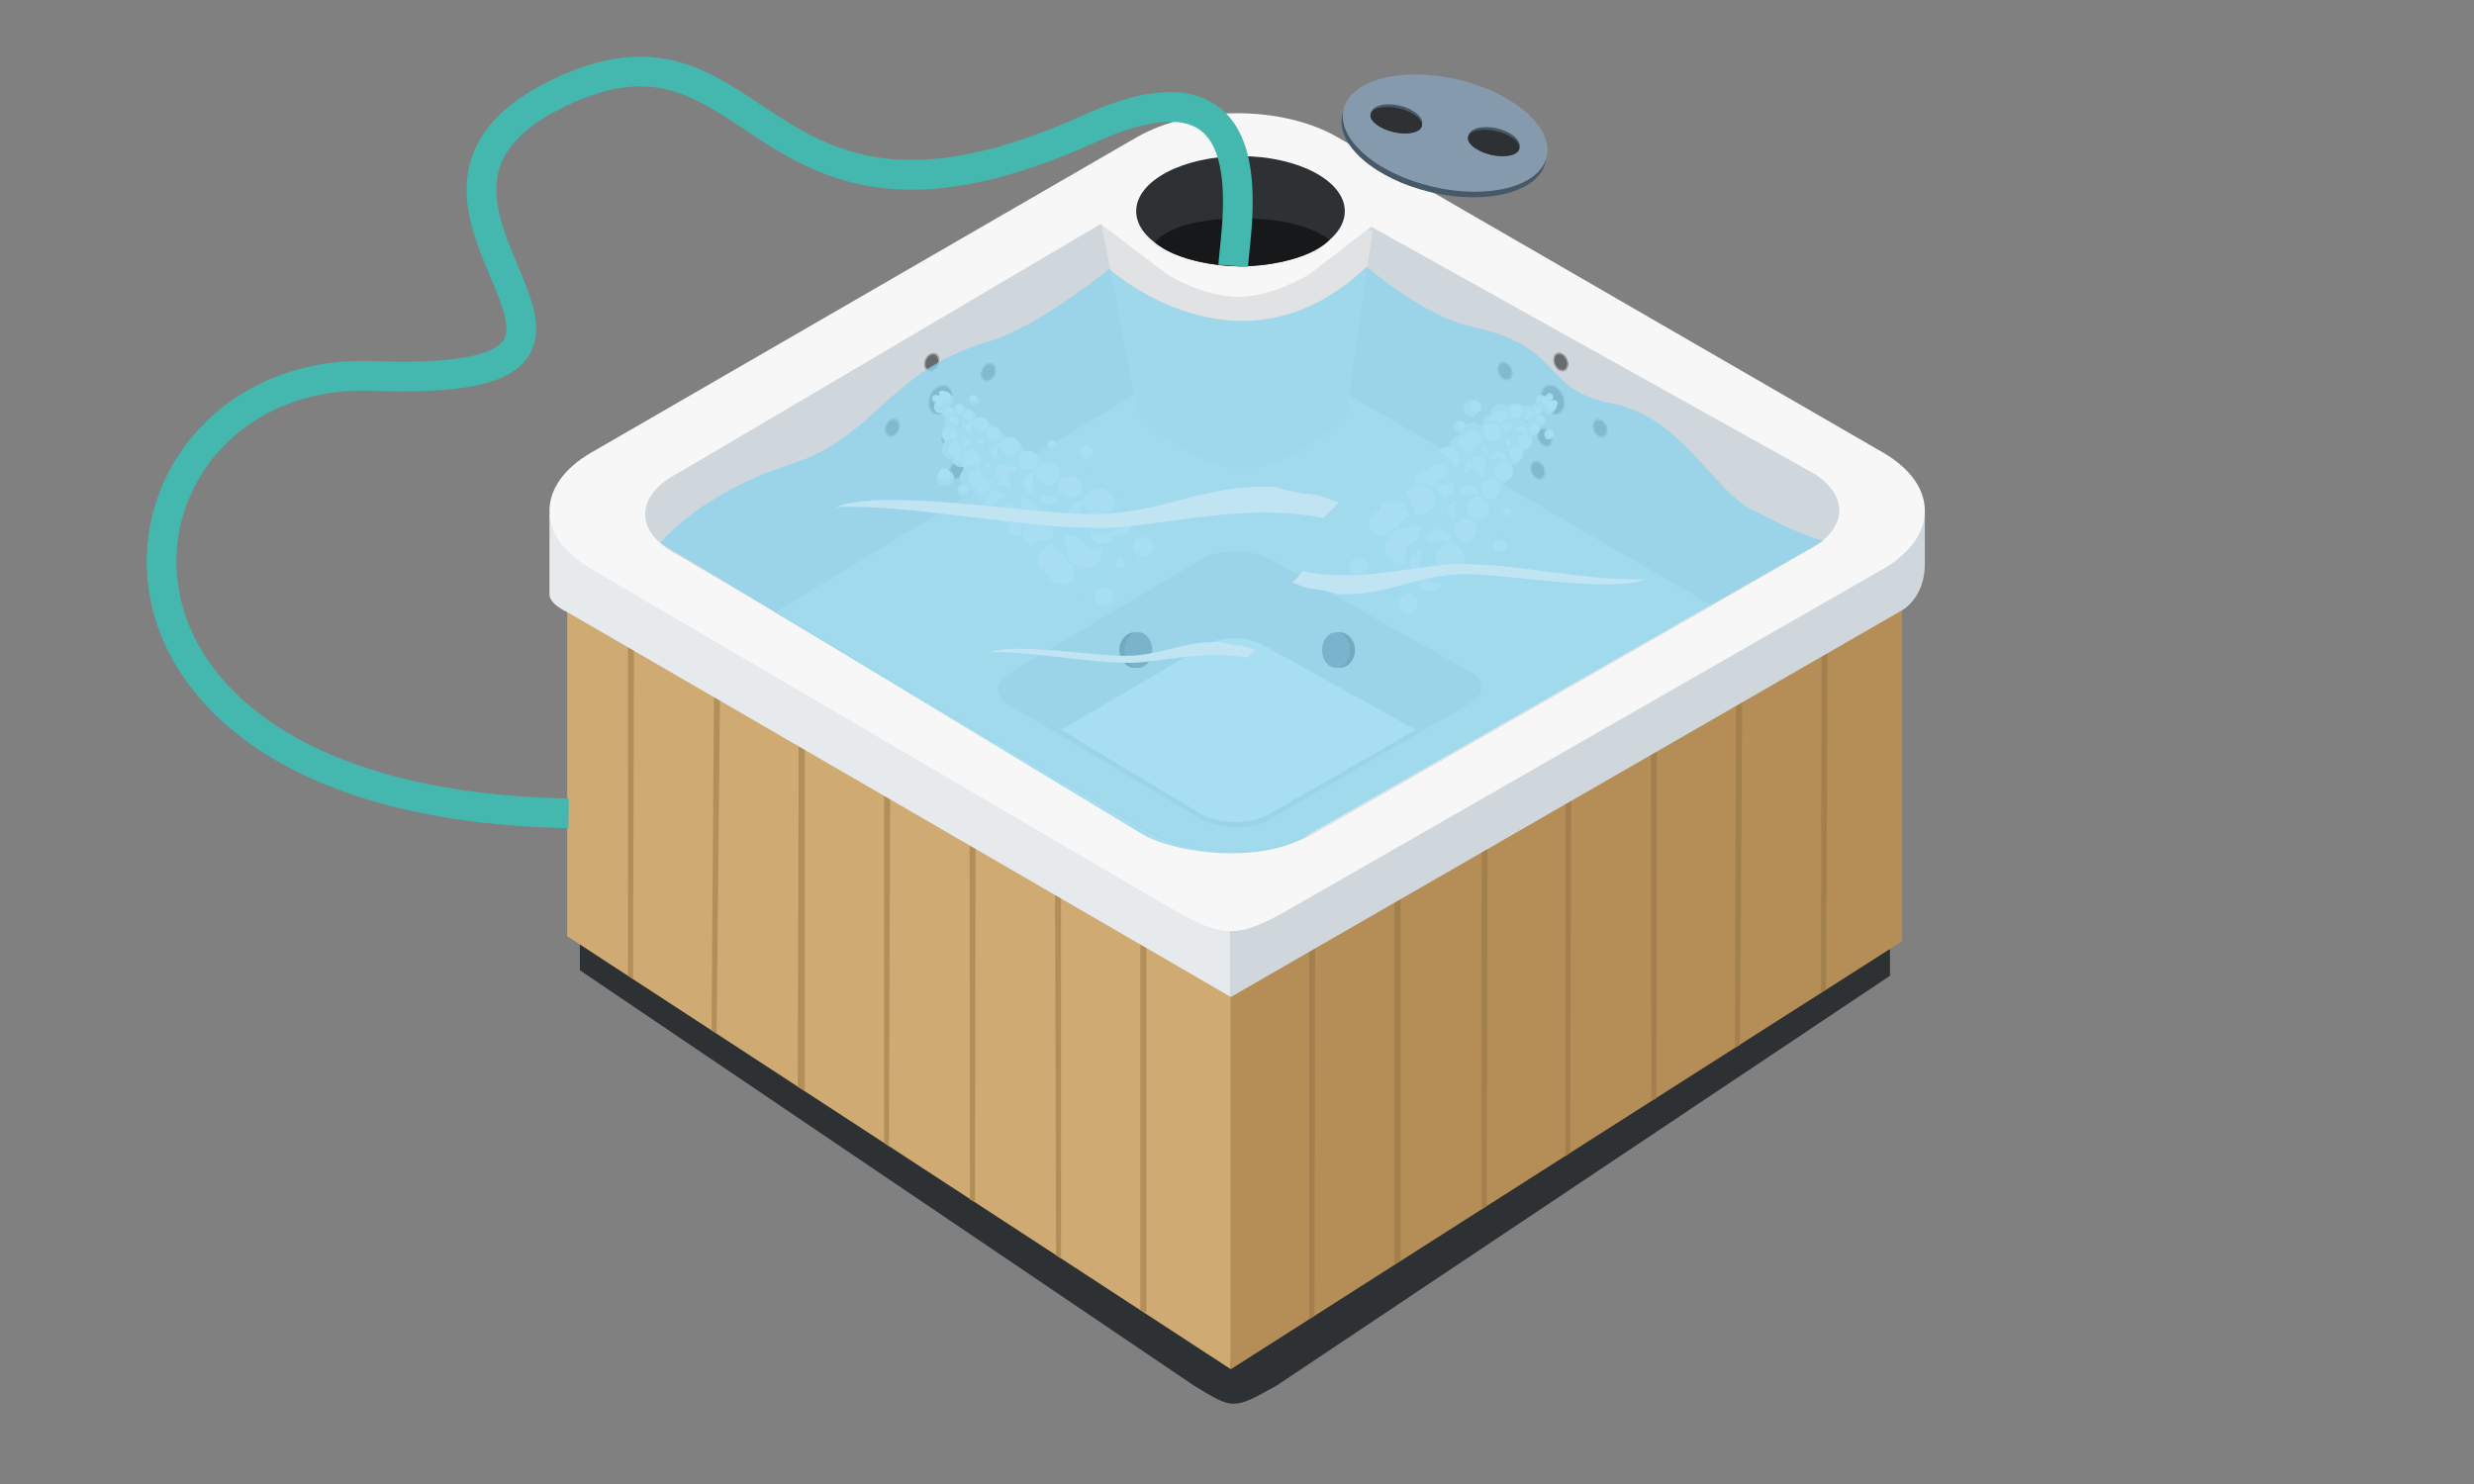 <svg width="1000" height="600" viewBox="0 0 1000 600" fill="none" xmlns="http://www.w3.org/2000/svg">
<rect x="0" y="0" width="1000" height="600" fill="#808080" stroke="none"/>
<g clip-path="url(#clip0_262_1996)">
<path d="M234.388 392.285L482.662 560.246C498.531 569.972 498.531 569.972 515.965 560.246L763.941 394.519V379.169L498.531 550.52L234.388 373.4" fill="#2E3133"/>
<path d="M229.268 378.52V239.586L497.506 398.485V553.592L229.268 378.52Z" fill="#CFAA73"/>
<path d="M497.506 553.593V398.997L768.816 232.115V380.568L497.506 553.593Z" fill="#B58E57"/>
<path fill-rule="evenodd" clip-rule="evenodd" d="M738.103 400.02L738.735 260.86L736.299 261.644L736.056 401.044L738.103 400.02Z" fill="#A27F4C"/>
<path fill-rule="evenodd" clip-rule="evenodd" d="M703.294 422.544L704.215 278.798L701.778 279.602L701.246 423.567L703.294 422.544Z" fill="#A27F4C"/>
<path fill-rule="evenodd" clip-rule="evenodd" d="M669.508 444.043L669.693 296.735L667.257 297.557L667.46 445.067L669.508 444.043Z" fill="#A27F4C"/>
<path fill-rule="evenodd" clip-rule="evenodd" d="M634.697 466.056L635.172 314.267L632.735 315.111L632.65 467.592L634.697 466.056Z" fill="#A27F4C"/>
<path fill-rule="evenodd" clip-rule="evenodd" d="M600.912 487.556L601.301 332.448L598.864 333.308V489.092L600.912 487.556Z" fill="#A27F4C"/>
<path fill-rule="evenodd" clip-rule="evenodd" d="M566.131 509.568L566.131 352.597L563.694 353.477V511.393L566.131 509.568Z" fill="#A27F4C"/>
<path fill-rule="evenodd" clip-rule="evenodd" d="M531.294 532.092L531.61 370.533L529.174 371.434V533.115L531.294 532.092Z" fill="#A27F4C"/>
<path fill-rule="evenodd" clip-rule="evenodd" d="M253.84 394.39L253.817 254.541L256.254 255.32L255.887 395.926L253.84 394.39Z" fill="#B28E59"/>
<path fill-rule="evenodd" clip-rule="evenodd" d="M287.625 416.402L288.649 273.068L291.086 273.875L289.673 417.938L287.625 416.402Z" fill="#B28E59"/>
<path fill-rule="evenodd" clip-rule="evenodd" d="M322.435 439.438L322.859 292.869L325.296 293.691V441.106L322.435 439.438Z" fill="#B28E59"/>
<path fill-rule="evenodd" clip-rule="evenodd" d="M357.381 461.962L357.381 312.025L359.818 312.863L359.293 463.498L357.381 461.962Z" fill="#B28E59"/>
<path fill-rule="evenodd" clip-rule="evenodd" d="M392.054 484.997L391.901 331.393L394.338 332.251L394.102 486.021L392.054 484.997Z" fill="#B28E59"/>
<path fill-rule="evenodd" clip-rule="evenodd" d="M426.864 507.522L426.422 350.354L428.859 351.232V508.744L426.864 507.522Z" fill="#B28E59"/>
<path fill-rule="evenodd" clip-rule="evenodd" d="M460.943 529.749L460.943 369.511L463.38 370.405V530.744L460.943 529.749Z" fill="#B28E59"/>
<path d="M229.268 247.47C229.268 247.47 222.102 244.398 222.102 240.303L222.102 207.852L497.507 367.256V403.089L229.268 247.47Z" fill="#E6EAED"/>
<path d="M497.508 403.09V399.506V367.256L778.032 207.542V228.018C778.032 241.327 769.33 246.446 769.33 246.446L497.508 403.09Z" fill="#CFD7DC"/>
<path d="M274.317 224.548C256.25 215.329 256.25 200.381 274.317 191.162L465.307 78.542C483.374 69.323 512.665 69.323 530.732 78.542L729.913 189.626C747.98 198.846 747.98 213.793 729.913 223.013L530.732 337.055C512.353 347.293 483.374 346.274 465.307 337.055L274.317 224.548Z" fill="#E6EAED"/>
<path d="M500.579 133.828L307.59 251.055L243.09 209.59L500.579 55.506L768.306 209.59L702.782 251.055L500.579 133.828Z" fill="#CFD7DC"/>
<g opacity="0.5">
<path d="M375.899 143.175C377.514 142.243 379.165 142.96 379.584 144.778C380.004 146.596 379.034 148.826 377.419 149.759C375.803 150.692 374.152 149.975 373.733 148.157C373.313 146.339 374.283 144.108 375.899 143.175Z" fill="black"/>
<path d="M376.015 143.682C374.65 144.47 373.828 146.361 374.183 147.897C374.537 149.433 375.937 150.041 377.302 149.253C378.667 148.465 379.489 146.574 379.134 145.038C378.78 143.502 377.381 142.894 376.015 143.682ZM375.899 143.175C377.514 142.243 379.165 142.96 379.584 144.778C380.004 146.596 379.034 148.826 377.419 149.759C375.803 150.692 374.152 149.975 373.733 148.157C373.313 146.339 374.283 144.108 375.899 143.175Z" fill="#707070"/>
<path d="M378.938 156.343C381.549 154.836 384.214 155.995 384.893 158.932C385.571 161.869 384.004 165.471 381.394 166.978C378.783 168.486 376.118 167.326 375.44 164.39C374.762 161.453 376.328 157.85 378.938 156.343Z" fill="black"/>
<path d="M379.055 156.849C376.697 158.211 375.277 161.477 375.89 164.13C376.502 166.783 378.919 167.833 381.277 166.472C383.635 165.111 385.055 161.845 384.442 159.192C383.83 156.539 381.413 155.488 379.055 156.849ZM378.938 156.343C381.549 154.836 384.214 155.995 384.893 158.932C385.571 161.869 384.004 165.471 381.394 166.978C378.783 168.486 376.118 167.326 375.44 164.39C374.762 161.453 376.328 157.85 378.938 156.343Z" fill="#707070"/>
<path d="M382.913 173.564C384.529 172.631 386.179 173.348 386.599 175.166C387.019 176.984 386.049 179.215 384.433 180.148C382.817 181.081 381.167 180.363 380.747 178.545C380.328 176.727 381.297 174.497 382.913 173.564Z" fill="black"/>
<path d="M383.03 174.07C381.665 174.858 380.843 176.749 381.197 178.285C381.552 179.821 382.951 180.429 384.316 179.641C385.681 178.853 386.504 176.962 386.149 175.426C385.794 173.89 384.395 173.282 383.03 174.07ZM382.913 173.564C384.529 172.631 386.179 173.348 386.599 175.166C387.019 176.984 386.049 179.215 384.433 180.148C382.817 181.081 381.167 180.363 380.747 178.545C380.328 176.727 381.297 174.497 382.913 173.564Z" fill="#707070"/>
<path d="M357.767 174.592C357.348 172.774 358.317 170.544 359.933 169.611C361.549 168.678 363.199 169.396 363.619 171.214C364.039 173.032 363.069 175.262 361.453 176.195C359.837 177.128 358.187 176.41 357.767 174.592Z" fill="black"/>
<path d="M358.217 174.332C358.572 175.868 359.971 176.477 361.336 175.689C362.701 174.9 363.524 173.01 363.169 171.474C362.814 169.938 361.415 169.329 360.05 170.118C358.685 170.906 357.863 172.797 358.217 174.332ZM357.767 174.592C357.348 172.774 358.317 170.544 359.933 169.611C361.549 168.678 363.199 169.396 363.619 171.214C364.039 173.032 363.069 175.262 361.453 176.195C359.837 177.128 358.187 176.41 357.767 174.592Z" fill="#707070"/>
<path d="M396.595 152.176C396.176 150.358 397.145 148.128 398.761 147.195C400.377 146.262 402.028 146.98 402.447 148.798C402.867 150.616 401.897 152.846 400.281 153.779C398.665 154.712 397.015 153.994 396.595 152.176Z" fill="black"/>
<path d="M397.046 151.916C397.4 153.452 398.799 154.061 400.164 153.273C401.53 152.484 402.352 150.594 401.997 149.058C401.643 147.522 400.243 146.913 398.878 147.702C397.513 148.49 396.691 150.381 397.046 151.916ZM396.595 152.176C396.176 150.358 397.145 148.128 398.761 147.195C400.377 146.262 402.028 146.98 402.447 148.798C402.867 150.616 401.897 152.846 400.281 153.779C398.665 154.712 397.015 153.994 396.595 152.176Z" fill="#707070"/>
<path d="M385.954 186.729C387.57 185.796 389.22 186.514 389.64 188.332C390.06 190.15 389.09 192.38 387.474 193.313C385.858 194.246 384.208 193.528 383.788 191.71C383.369 189.892 384.338 187.662 385.954 186.729Z" fill="black"/>
<path d="M386.071 187.236C384.706 188.024 383.884 189.915 384.238 191.451C384.593 192.986 385.992 193.595 387.357 192.807C388.722 192.018 389.545 190.128 389.19 188.592C388.835 187.056 387.436 186.447 386.071 187.236ZM385.954 186.729C387.57 185.796 389.22 186.514 389.64 188.332C390.06 190.15 389.09 192.38 387.474 193.313C385.858 194.246 384.208 193.528 383.788 191.71C383.369 189.892 384.338 187.662 385.954 186.729Z" fill="#707070"/>
</g>
<g opacity="0.5">
<path d="M631.584 143.053C633.184 144.014 634.166 146.273 633.778 148.098C633.39 149.923 631.779 150.623 630.18 149.662C628.58 148.701 627.598 146.443 627.986 144.618C628.374 142.793 629.985 142.092 631.584 143.053Z" fill="black"/>
<path d="M631.476 143.561C630.125 142.75 628.759 143.344 628.432 144.885C628.104 146.427 628.936 148.342 630.288 149.154C631.639 149.966 633.005 149.372 633.332 147.83C633.66 146.288 632.828 144.373 631.476 143.561ZM631.584 143.053C633.184 144.014 634.166 146.273 633.778 148.098C633.39 149.923 631.779 150.623 630.18 149.662C628.58 148.701 627.598 146.443 627.986 144.618C628.374 142.793 629.985 142.092 631.584 143.053Z" fill="#707070"/>
<path d="M628.775 156.272C631.358 157.824 632.945 161.473 632.318 164.421C631.692 167.369 629.089 168.501 626.505 166.949C623.922 165.396 622.335 161.748 622.962 158.799C623.589 155.851 626.191 154.719 628.775 156.272Z" fill="black"/>
<path d="M628.667 156.78C626.333 155.378 623.974 156.404 623.408 159.067C622.841 161.73 624.28 165.038 626.613 166.44C628.947 167.842 631.307 166.817 631.873 164.153C632.439 161.49 631.001 158.183 628.667 156.78ZM628.775 156.272C631.358 157.824 632.945 161.473 632.318 164.421C631.692 167.369 629.089 168.501 626.505 166.949C623.922 165.396 622.335 161.748 622.962 158.799C623.589 155.851 626.191 154.719 628.775 156.272Z" fill="#707070"/>
<path d="M625.1 173.558C626.699 174.519 627.682 176.778 627.294 178.603C626.906 180.428 625.295 181.129 623.695 180.168C622.096 179.207 621.114 176.948 621.502 175.123C621.89 173.298 623.501 172.597 625.1 173.558Z" fill="black"/>
<path d="M624.992 174.067C623.641 173.255 622.275 173.849 621.947 175.391C621.619 176.933 622.452 178.848 623.803 179.659C625.154 180.471 626.52 179.877 626.848 178.336C627.176 176.794 626.343 174.879 624.992 174.067ZM625.1 173.558C626.699 174.519 627.682 176.778 627.294 178.603C626.906 180.428 625.295 181.129 623.695 180.168C622.096 179.207 621.114 176.948 621.502 175.123C621.89 173.298 623.501 172.597 625.1 173.558Z" fill="#707070"/>
<path d="M605.47 148.291C605.858 146.465 607.469 145.765 609.068 146.726C610.668 147.687 611.65 149.946 611.262 151.771C610.874 153.596 609.263 154.296 607.664 153.335C606.064 152.374 605.082 150.116 605.47 148.291Z" fill="black"/>
<path d="M605.916 148.558C605.588 150.1 606.42 152.015 607.772 152.827C609.123 153.639 610.489 153.045 610.816 151.503C611.144 149.961 610.312 148.046 608.96 147.234C607.609 146.422 606.243 147.016 605.916 148.558ZM605.47 148.291C605.858 146.465 607.469 145.765 609.068 146.726C610.668 147.687 611.65 149.946 611.262 151.771C610.874 153.596 609.263 154.296 607.664 153.335C606.064 152.374 605.082 150.116 605.47 148.291Z" fill="#707070"/>
<path d="M643.901 171.382C644.289 169.557 645.9 168.857 647.499 169.818C649.098 170.779 650.081 173.037 649.693 174.862C649.305 176.688 647.694 177.388 646.094 176.427C644.495 175.466 643.513 173.207 643.901 171.382Z" fill="black"/>
<path d="M644.346 171.65C644.018 173.192 644.851 175.107 646.202 175.919C647.553 176.731 648.919 176.137 649.247 174.595C649.575 173.053 648.742 171.138 647.391 170.326C646.04 169.514 644.674 170.108 644.346 171.65ZM643.901 171.382C644.289 169.557 645.9 168.857 647.499 169.818C649.098 170.779 650.081 173.037 649.693 174.862C649.305 176.688 647.694 177.388 646.094 176.427C644.495 175.466 643.513 173.207 643.901 171.382Z" fill="#707070"/>
<path d="M622.291 186.777C623.891 187.738 624.873 189.997 624.485 191.822C624.097 193.647 622.486 194.348 620.887 193.387C619.287 192.426 618.305 190.167 618.693 188.342C619.081 186.517 620.692 185.816 622.291 186.777Z" fill="black"/>
<path d="M622.183 187.286C620.832 186.474 619.466 187.068 619.139 188.61C618.811 190.151 619.643 192.066 620.995 192.878C622.346 193.69 623.712 193.096 624.039 191.554C624.367 190.012 623.535 188.097 622.183 187.286ZM622.291 186.777C623.891 187.738 624.873 189.997 624.485 191.822C624.097 193.647 622.486 194.348 620.887 193.387C619.287 192.426 618.305 190.167 618.693 188.342C619.081 186.517 620.692 185.816 622.291 186.777Z" fill="#707070"/>
</g>
<path fill-rule="evenodd" clip-rule="evenodd" d="M238.938 183.012C216.489 195.993 216.489 217.04 238.938 230.022L472.351 366.736C494.8 379.718 500.221 379.718 522.67 366.736L761.195 230.022C783.644 217.04 783.644 195.993 761.195 183.012L540.714 55.517C518.265 42.535 481.868 42.535 459.419 55.517L238.938 183.012ZM274.316 191.162C256.249 200.381 256.249 215.329 274.316 224.548L465.307 337.055C483.374 346.274 512.352 347.294 530.731 337.055L729.912 223.013C747.979 213.793 747.979 198.846 729.912 189.626L530.731 78.543C512.665 69.323 483.374 69.323 465.307 78.543L274.316 191.162Z" fill="#F7F7F7"/>
<path d="M408.806 285.473C401.487 281.7 401.487 275.584 408.806 271.812L486.179 225.73C493.498 221.957 505.365 221.957 512.684 225.73L593.375 271.183C600.694 274.956 600.694 281.072 593.375 284.844L512.684 331.508C505.238 335.698 493.498 335.281 486.179 331.508L408.806 285.473Z" fill="#CFD7DC"/>
<path d="M428.911 295.081L488.292 260.272C495.611 257.226 502.293 257.226 509.612 260.271L572.245 295.081L511.66 329.891C504.963 332.933 496.087 332.966 489.044 330.726C487.498 330.234 486.059 329.471 484.669 328.634L428.911 295.081Z" fill="white"/>
<ellipse cx="458.603" cy="262.829" rx="6.143" ry="7.167" fill="#2E3133"/>
<ellipse cx="460.139" cy="262.829" rx="5.631" ry="7.167" fill="#475866"/>
<ellipse cx="6.143" cy="7.167" rx="6.143" ry="7.167" transform="matrix(-1 0 0 1 547.673 255.662)" fill="#2E3133"/>
<ellipse cx="5.631" cy="7.167" rx="5.631" ry="7.167" transform="matrix(-1 0 0 1 545.625 255.662)" fill="#475866"/>
<path d="M445.293 90.829L554.841 93.114L544.091 167.971C544.091 167.971 523.574 189.026 502.626 189.114C481.495 189.204 460.138 167.971 460.138 167.971L445.293 90.829Z" fill="#E0E2E3"/>
<path d="M500.579 56.018L557.4 89.292L528.989 111.048C528.989 111.048 514.553 119.946 500.579 120.006C486.525 120.067 471.912 111.048 471.912 111.048L443.245 89.292L500.579 56.018Z" fill="#F7F7F7"/>
<ellipse cx="501.415" cy="85.392" rx="42.164" ry="22.265" fill="#2E3133"/>
<path d="M537.436 96.972C526.686 107.722 501.603 107.722 501.603 107.722C501.603 107.722 478.055 107.722 466.793 97.996C466.793 97.996 472.936 88.27 501.603 88.27C528.734 88.27 536.924 96.972 537.436 96.972Z" fill="#17181A"/>
<ellipse cx="583.591" cy="56.069" rx="42.164" ry="22.265" transform="rotate(13.149 583.591 56.069)" fill="#475866"/>
<ellipse cx="584.118" cy="53.816" rx="42.164" ry="22.265" transform="rotate(13.149 584.118 53.816)" fill="#859BAD"/>
<ellipse cx="564.474" cy="48.038" rx="10.647" ry="5.494" transform="rotate(13.149 564.474 48.038)" fill="#475866"/>
<ellipse cx="564.342" cy="48.603" rx="10.647" ry="4.916" transform="rotate(13.149 564.342 48.603)" fill="#2E3133"/>
<ellipse cx="603.873" cy="57.244" rx="10.647" ry="5.494" transform="rotate(13.149 603.873 57.244)" fill="#475866"/>
<ellipse cx="603.741" cy="57.806" rx="10.647" ry="4.916" transform="rotate(13.149 603.741 57.806)" fill="#2E3133"/>
<ellipse cx="1.631" cy="1.53" rx="1.631" ry="1.53" transform="matrix(-0.21 0.978 -0.978 -0.21 628.14 159.273)" fill="#E3F3F7"/>
<ellipse cx="1.153" cy="1.079" rx="1.153" ry="1.079" transform="matrix(-0.21 0.978 -0.978 -0.21 627.664 160.206)" fill="white"/>
<ellipse cx="1.166" cy="1.092" rx="1.166" ry="1.092" transform="matrix(0.451 0.893 -0.893 0.451 628.914 161.317)" fill="#E3F3F7"/>
<ellipse cx="0.823" cy="0.769" rx="0.823" ry="0.769" transform="matrix(0.451 0.893 -0.893 0.451 628.98 161.823)" fill="white"/>
<ellipse cx="3.047" cy="2.859" rx="3.047" ry="2.859" transform="matrix(-0.155 0.988 -0.988 -0.156 629.144 161.832)" fill="#E3F3F7"/>
<ellipse cx="2.144" cy="2.009" rx="2.144" ry="2.009" transform="matrix(-0.155 0.988 -0.988 -0.156 629.625 162.279)" fill="white"/>
<ellipse cx="3.243" cy="3.041" rx="3.243" ry="3.041" transform="matrix(-0.155 0.988 -0.988 -0.156 622.247 170.825)" fill="#E3F3F7"/>
<ellipse cx="2.285" cy="2.137" rx="2.285" ry="2.137" transform="matrix(-0.155 0.988 -0.988 -0.156 622.763 171.303)" fill="white"/>
<ellipse cx="3.041" cy="3.243" rx="3.041" ry="3.243" transform="matrix(0.589 0.808 -0.808 0.589 619.163 162.999)" fill="#E3F3F7"/>
<ellipse cx="2.137" cy="2.279" rx="2.137" ry="2.279" transform="matrix(0.589 0.808 -0.808 0.589 618.874 163.365)" fill="white"/>
<ellipse cx="2.811" cy="2.636" rx="2.811" ry="2.636" transform="matrix(-0.452 0.892 -0.892 -0.452 621.037 165.297)" fill="#E3F3F7"/>
<ellipse cx="1.975" cy="1.854" rx="1.975" ry="1.854" transform="matrix(-0.452 0.892 -0.892 -0.452 620.209 166.812)" fill="white"/>
<ellipse cx="2.44" cy="2.286" rx="2.44" ry="2.286" transform="matrix(-0.452 0.892 -0.892 -0.452 624.497 163.869)" fill="#E3F3F7"/>
<ellipse cx="1.719" cy="1.611" rx="1.719" ry="1.611" transform="matrix(-0.452 0.892 -0.892 -0.452 623.775 165.175)" fill="white"/>
<ellipse cx="2.09" cy="2.225" rx="2.09" ry="2.225" transform="matrix(0.362 0.932 -0.932 0.361 624.133 159.13)" fill="#E3F3F7"/>
<ellipse cx="1.47" cy="1.564" rx="1.47" ry="1.564" transform="matrix(0.362 0.932 -0.932 0.361 623.658 159.445)" fill="white"/>
<ellipse cx="2.076" cy="1.948" rx="2.076" ry="1.948" transform="matrix(-0.273 0.962 -0.962 -0.273 625.803 160.449)" fill="#E3F3F7"/>
<ellipse cx="1.456" cy="1.369" rx="1.456" ry="1.369" transform="matrix(-0.273 0.962 -0.962 -0.273 626.199 160.866)" fill="white"/>
<ellipse cx="2.373" cy="2.528" rx="2.373" ry="2.528" transform="matrix(-0.137 0.991 -0.99 -0.138 624.984 167.842)" fill="#E3F3F7"/>
<ellipse cx="1.665" cy="1.78" rx="1.665" ry="1.78" transform="matrix(-0.137 0.991 -0.99 -0.138 624.348 168.248)" fill="white"/>
<ellipse cx="2.373" cy="2.528" rx="2.373" ry="2.528" transform="matrix(-0.573 0.819 -0.819 -0.573 616.778 167.063)" fill="#E3F3F7"/>
<ellipse cx="1.665" cy="1.78" rx="1.665" ry="1.78" transform="matrix(-0.573 0.819 -0.819 -0.573 616.661 167.361)" fill="white"/>
<ellipse cx="4.052" cy="4.321" rx="4.052" ry="4.321" transform="matrix(0.224 0.975 -0.975 0.223 615.81 162.175)" fill="#E3F3F7"/>
<ellipse cx="2.845" cy="3.04" rx="2.845" ry="3.04" transform="matrix(0.224 0.975 -0.975 0.223 614.718 162.838)" fill="white"/>
<ellipse cx="4.53" cy="4.247" rx="4.53" ry="4.247" transform="matrix(-0.03 1 -1 -0.03 610.823 163.345)" fill="#E3F3F7"/>
<ellipse cx="3.182" cy="2.987" rx="3.182" ry="2.987" transform="matrix(-0.03 1 -1 -0.03 609.725 165.902)" fill="white"/>
<ellipse cx="3.789" cy="3.553" rx="3.789" ry="3.553" transform="matrix(-0.03 1 -1 -0.03 614.059 169.126)" fill="#E3F3F7"/>
<ellipse cx="2.663" cy="2.494" rx="2.663" ry="2.494" transform="matrix(-0.03 1 -1 -0.03 613.142 171.281)" fill="white"/>
<ellipse cx="4.827" cy="4.53" rx="4.827" ry="4.53" transform="matrix(-0.03 1 -1 -0.03 610.26 171.065)" fill="#E3F3F7"/>
<ellipse cx="3.398" cy="3.182" rx="3.398" ry="3.182" transform="matrix(-0.03 1 -1 -0.03 610.938 171.502)" fill="white"/>
<ellipse cx="3.492" cy="3.276" rx="3.492" ry="3.276" transform="matrix(-0.03 1 -1 -0.03 606.029 167.496)" fill="#E3F3F7"/>
<ellipse cx="2.454" cy="2.306" rx="2.454" ry="2.306" transform="matrix(-0.03 1 -1 -0.03 606.516 167.806)" fill="white"/>
<ellipse cx="4.025" cy="3.775" rx="4.025" ry="3.775" transform="matrix(-0.03 1 -1 -0.03 618.452 170.099)" fill="#E3F3F7"/>
<ellipse cx="2.831" cy="2.656" rx="2.831" ry="2.656" transform="matrix(-0.03 1 -1 -0.03 617.48 172.375)" fill="white"/>
<ellipse cx="3.425" cy="3.209" rx="3.425" ry="3.209" transform="matrix(-0.335 0.942 -0.942 -0.335 614.869 175.281)" fill="#E3F3F7"/>
<ellipse cx="2.407" cy="2.259" rx="2.407" ry="2.259" transform="matrix(-0.335 0.942 -0.942 -0.335 613.836 177.197)" fill="white"/>
<ellipse cx="4.247" cy="3.984" rx="4.247" ry="3.984" transform="matrix(-0.214 0.977 -0.977 -0.214 619.165 175.485)" fill="#E3F3F7"/>
<ellipse cx="2.986" cy="2.805" rx="2.986" ry="2.805" transform="matrix(-0.214 0.977 -0.977 -0.214 619.891 176.208)" fill="white"/>
<ellipse cx="4.193" cy="3.93" rx="4.193" ry="3.93" transform="matrix(-0.155 0.988 -0.988 -0.156 615.386 180.551)" fill="#E3F3F7"/>
<ellipse cx="2.946" cy="2.764" rx="2.946" ry="2.764" transform="matrix(-0.155 0.988 -0.988 -0.156 616.05 181.166)" fill="white"/>
<ellipse cx="3.06" cy="3.263" rx="3.06" ry="3.263" transform="matrix(-0.573 0.819 -0.819 -0.573 608.317 175.697)" fill="#E3F3F7"/>
<ellipse cx="2.15" cy="2.299" rx="2.15" ry="2.299" transform="matrix(-0.573 0.819 -0.819 -0.573 608.16 176.069)" fill="white"/>
<ellipse cx="5.232" cy="5.582" rx="5.232" ry="5.582" transform="matrix(0.224 0.975 -0.975 0.223 607.064 169.377)" fill="#E3F3F7"/>
<ellipse cx="3.681" cy="3.924" rx="3.681" ry="3.924" transform="matrix(0.224 0.975 -0.975 0.223 605.658 170.245)" fill="white"/>
<ellipse cx="5.845" cy="5.481" rx="5.845" ry="5.481" transform="matrix(-0.03 1 -1 -0.03 600.624 170.89)" fill="#E3F3F7"/>
<ellipse cx="4.112" cy="3.856" rx="4.112" ry="3.856" transform="matrix(-0.03 1 -1 -0.03 599.207 174.193)" fill="white"/>
<ellipse cx="4.894" cy="4.584" rx="4.894" ry="4.584" transform="matrix(-0.03 1 -1 -0.03 604.806 178.362)" fill="#E3F3F7"/>
<ellipse cx="3.438" cy="3.223" rx="3.438" ry="3.223" transform="matrix(-0.03 1 -1 -0.03 603.618 181.136)" fill="white"/>
<ellipse cx="6.236" cy="5.845" rx="6.236" ry="5.845" transform="matrix(-0.03 1 -1 -0.03 599.906 180.864)" fill="#E3F3F7"/>
<ellipse cx="4.382" cy="4.112" rx="4.382" ry="4.112" transform="matrix(-0.03 1 -1 -0.03 600.758 181.418)" fill="white"/>
<ellipse cx="4.51" cy="4.234" rx="4.51" ry="4.234" transform="matrix(-0.03 1 -1 -0.03 594.427 176.243)" fill="#E3F3F7"/>
<ellipse cx="3.175" cy="2.973" rx="3.175" ry="2.973" transform="matrix(-0.03 1 -1 -0.03 595.054 176.65)" fill="white"/>
<ellipse cx="5.204" cy="4.881" rx="5.204" ry="4.881" transform="matrix(-0.03 1 -1 -0.03 610.482 179.609)" fill="#E3F3F7"/>
<ellipse cx="3.661" cy="3.432" rx="3.661" ry="3.432" transform="matrix(-0.03 1 -1 -0.03 609.223 182.55)" fill="white"/>
<ellipse cx="4.422" cy="4.146" rx="4.422" ry="4.146" transform="matrix(-0.335 0.942 -0.942 -0.335 605.855 186.304)" fill="#E3F3F7"/>
<ellipse cx="3.114" cy="2.919" rx="3.114" ry="2.919" transform="matrix(-0.335 0.942 -0.942 -0.335 604.517 188.782)" fill="white"/>
<ellipse cx="5.487" cy="5.151" rx="5.487" ry="5.151" transform="matrix(-0.214 0.977 -0.977 -0.214 611.394 186.559)" fill="#E3F3F7"/>
<ellipse cx="3.863" cy="3.62" rx="3.863" ry="3.62" transform="matrix(-0.214 0.977 -0.977 -0.214 612.344 187.511)" fill="white"/>
<ellipse cx="5.939" cy="5.569" rx="5.939" ry="5.569" transform="matrix(-0.046 0.999 -0.999 -0.047 605.741 193.018)" fill="#E3F3F7"/>
<ellipse cx="4.173" cy="3.917" rx="4.173" ry="3.917" transform="matrix(-0.046 0.999 -0.999 -0.047 606.573 193.583)" fill="white"/>
<ellipse cx="4.517" cy="4.234" rx="4.517" ry="4.234" transform="matrix(-0.352 0.936 -0.936 -0.352 602.793 183.291)" fill="#E3F3F7"/>
<ellipse cx="3.175" cy="2.98" rx="3.175" ry="2.98" transform="matrix(-0.352 0.936 -0.936 -0.352 601.433 185.811)" fill="white"/>
<ellipse cx="3.802" cy="4.059" rx="3.802" ry="4.059" transform="matrix(-0.48 0.877 -0.877 -0.481 596.333 186.547)" fill="#E3F3F7"/>
<ellipse cx="2.676" cy="2.852" rx="2.676" ry="2.852" transform="matrix(-0.48 0.877 -0.877 -0.481 595.883 187.076)" fill="white"/>
<ellipse cx="6.499" cy="6.93" rx="6.499" ry="6.93" transform="matrix(0.329 0.944 -0.944 0.329 590.205 178.495)" fill="#E3F3F7"/>
<ellipse cx="4.571" cy="4.874" rx="4.571" ry="4.874" transform="matrix(0.329 0.944 -0.944 0.329 588.644 179.524)" fill="white"/>
<ellipse cx="8.575" cy="8.043" rx="8.575" ry="8.043" transform="matrix(0.079 0.997 -0.997 0.079 587.336 181.964)" fill="#E3F3F7"/>
<ellipse cx="5.11" cy="4.793" rx="5.11" ry="4.793" transform="matrix(0.079 0.997 -0.997 0.079 585.746 187.28)" fill="white"/>
<ellipse cx="6.074" cy="5.697" rx="6.074" ry="5.697" transform="matrix(0.079 0.997 -0.997 0.079 591.651 191.221)" fill="#E3F3F7"/>
<ellipse cx="4.274" cy="4.005" rx="4.274" ry="4.005" transform="matrix(0.079 0.997 -0.997 0.079 590.448 194.579)" fill="white"/>
<ellipse cx="7.746" cy="7.267" rx="7.746" ry="7.267" transform="matrix(0.079 0.997 -0.997 0.079 586.027 195.184)" fill="#E3F3F7"/>
<ellipse cx="5.447" cy="5.11" rx="5.447" ry="5.11" transform="matrix(0.079 0.997 -0.997 0.079 587.027 195.471)" fill="white"/>
<ellipse cx="5.602" cy="5.258" rx="5.602" ry="5.258" transform="matrix(0.079 0.997 -0.997 0.079 578.521 189.956)" fill="#E3F3F7"/>
<ellipse cx="3.944" cy="3.694" rx="3.944" ry="3.694" transform="matrix(0.079 0.997 -0.997 0.079 579.248 190.167)" fill="white"/>
<ellipse cx="6.465" cy="6.061" rx="6.465" ry="6.061" transform="matrix(0.079 0.997 -0.997 0.079 598.85 192.033)" fill="#E3F3F7"/>
<ellipse cx="4.544" cy="4.261" rx="4.544" ry="4.261" transform="matrix(0.079 0.997 -0.997 0.079 597.571 195.605)" fill="white"/>
<ellipse cx="5.494" cy="5.158" rx="5.494" ry="5.158" transform="matrix(-0.23 0.973 -0.973 -0.23 594.691 200.522)" fill="#E3F3F7"/>
<ellipse cx="3.863" cy="3.627" rx="3.863" ry="3.627" transform="matrix(-0.23 0.973 -0.973 -0.23 593.088 203.66)" fill="white"/>
<ellipse cx="6.822" cy="6.398" rx="6.822" ry="6.398" transform="matrix(-0.106 0.994 -0.994 -0.106 601.465 200.344)" fill="#E3F3F7"/>
<ellipse cx="4.793" cy="4.497" rx="4.793" ry="4.497" transform="matrix(-0.106 0.994 -0.994 -0.106 602.474 201.198)" fill="white"/>
<ellipse cx="3.465" cy="3.25" rx="3.465" ry="3.25" transform="matrix(-0.106 0.994 -0.994 -0.106 598.457 161.816)" fill="#E3F3F7"/>
<ellipse cx="2.434" cy="2.285" rx="2.434" ry="2.285" transform="matrix(-0.106 0.994 -0.994 -0.106 598.969 162.238)" fill="white"/>
<ellipse cx="2.38" cy="2.151" rx="2.38" ry="2.151" transform="matrix(-0.062 0.998 -0.998 -0.063 592.008 170.123)" fill="#E3F3F7"/>
<ellipse cx="1.672" cy="1.51" rx="1.672" ry="1.51" transform="matrix(-0.062 0.998 -0.998 -0.063 592.333 170.364)" fill="white"/>
<ellipse cx="2.38" cy="2.151" rx="2.38" ry="2.151" transform="matrix(-0.062 0.998 -0.998 -0.063 610.489 205.03)" fill="#E3F3F7"/>
<ellipse cx="1.672" cy="1.51" rx="1.672" ry="1.51" transform="matrix(-0.062 0.998 -0.998 -0.063 610.824 205.276)" fill="white"/>
<ellipse cx="2.002" cy="1.807" rx="2.002" ry="1.807" transform="matrix(-0.062 0.998 -0.998 -0.063 627.904 173.739)" fill="#E3F3F7"/>
<ellipse cx="1.409" cy="1.274" rx="1.409" ry="1.274" transform="matrix(-0.062 0.998 -0.998 -0.063 628.176 173.933)" fill="white"/>
<ellipse cx="6.728" cy="6.31" rx="6.728" ry="6.31" transform="matrix(-0.046 0.999 -0.999 -0.047 596.199 209.185)" fill="#E3F3F7"/>
<ellipse cx="4.732" cy="4.436" rx="4.732" ry="4.436" transform="matrix(-0.046 0.999 -0.999 -0.047 597.141 209.837)" fill="white"/>
<ellipse cx="4.914" cy="5.245" rx="4.914" ry="5.245" transform="matrix(-0.48 0.877 -0.877 -0.481 584.661 201.753)" fill="#E3F3F7"/>
<ellipse cx="3.458" cy="3.688" rx="3.458" ry="3.688" transform="matrix(-0.48 0.877 -0.877 -0.481 584.082 202.425)" fill="white"/>
<ellipse cx="8.4" cy="8.953" rx="8.4" ry="8.953" transform="matrix(0.329 0.944 -0.944 0.329 579.887 193.104)" fill="#E3F3F7"/>
<ellipse cx="5.906" cy="6.296" rx="5.906" ry="6.296" transform="matrix(0.329 0.944 -0.944 0.329 577.865 194.419)" fill="white"/>
<ellipse cx="9.384" cy="8.798" rx="9.384" ry="8.798" transform="matrix(0.079 0.997 -0.997 0.079 570.723 196.794)" fill="#E3F3F7"/>
<ellipse cx="6.6" cy="6.189" rx="6.6" ry="6.189" transform="matrix(0.079 0.997 -0.997 0.079 568.867 201.972)" fill="white"/>
<ellipse cx="4.874" cy="5.198" rx="4.874" ry="5.198" transform="matrix(0.506 0.863 -0.863 0.505 551.371 223.415)" fill="#E3F3F7"/>
<ellipse cx="3.425" cy="3.654" rx="3.425" ry="3.654" transform="matrix(0.506 0.863 -0.863 0.505 550.616 224.081)" fill="white"/>
<ellipse cx="3.162" cy="2.966" rx="3.162" ry="2.966" transform="matrix(-0.449 0.893 -0.893 -0.449 564.697 232.581)" fill="#E3F3F7"/>
<ellipse cx="2.225" cy="2.083" rx="2.225" ry="2.083" transform="matrix(-0.449 0.893 -0.893 -0.449 565.492 233.433)" fill="white"/>
<ellipse cx="7.119" cy="6.675" rx="7.119" ry="6.675" transform="matrix(-0.449 0.893 -0.893 -0.449 583.21 230.03)" fill="#E3F3F7"/>
<ellipse cx="5.002" cy="4.692" rx="5.002" ry="4.692" transform="matrix(-0.449 0.893 -0.893 -0.449 585.005 231.938)" fill="white"/>
<ellipse cx="7.847" cy="7.362" rx="7.847" ry="7.362" transform="matrix(0.079 0.997 -0.997 0.079 578.604 207.783)" fill="#E3F3F7"/>
<ellipse cx="5.521" cy="5.178" rx="5.521" ry="5.178" transform="matrix(0.079 0.997 -0.997 0.079 577.058 212.12)" fill="white"/>
<ellipse cx="10.011" cy="9.384" rx="10.011" ry="9.384" transform="matrix(0.079 0.997 -0.997 0.079 571.361 212.917)" fill="#E3F3F7"/>
<ellipse cx="7.038" cy="6.6" rx="7.038" ry="6.6" transform="matrix(0.079 0.997 -0.997 0.079 572.647 213.269)" fill="white"/>
<ellipse cx="5.724" cy="5.366" rx="5.724" ry="5.366" transform="matrix(0.079 0.997 -0.997 0.079 571.967 239.466)" fill="#E3F3F7"/>
<ellipse cx="4.025" cy="3.775" rx="4.025" ry="3.775" transform="matrix(0.079 0.997 -0.997 0.079 572.702 239.676)" fill="white"/>
<ellipse cx="3.627" cy="3.863" rx="3.627" ry="3.863" transform="matrix(0.398 0.918 -0.918 0.397 606.222 216.111)" fill="#E3F3F7"/>
<ellipse cx="2.548" cy="2.717" rx="2.548" ry="2.717" transform="matrix(0.398 0.918 -0.918 0.397 607.744 217.2)" fill="white"/>
<ellipse cx="7.24" cy="6.789" rx="7.24" ry="6.789" transform="matrix(0.079 0.997 -0.997 0.079 561.651 206.16)" fill="#E3F3F7"/>
<ellipse cx="5.09" cy="4.773" rx="5.09" ry="4.773" transform="matrix(0.079 0.997 -0.997 0.079 562.583 206.427)" fill="white"/>
<ellipse cx="8.346" cy="7.827" rx="8.346" ry="7.827" transform="matrix(0.079 0.997 -0.997 0.079 587.913 208.847)" fill="#E3F3F7"/>
<ellipse cx="5.872" cy="5.508" rx="5.872" ry="5.508" transform="matrix(0.079 0.997 -0.997 0.079 586.265 213.454)" fill="white"/>
<ellipse cx="7.099" cy="6.661" rx="7.099" ry="6.661" transform="matrix(-0.23 0.973 -0.973 -0.23 582.551 219.803)" fill="#E3F3F7"/>
<ellipse cx="4.995" cy="4.686" rx="4.995" ry="4.686" transform="matrix(-0.23 0.973 -0.973 -0.23 580.472 223.846)" fill="white"/>
<ellipse cx="8.811" cy="8.265" rx="8.811" ry="8.265" transform="matrix(-0.106 0.994 -0.994 -0.106 591.282 219.571)" fill="#E3F3F7"/>
<ellipse cx="6.195" cy="5.811" rx="6.195" ry="5.811" transform="matrix(-0.106 0.994 -0.994 -0.106 592.604 220.669)" fill="white"/>
<ellipse cx="1.66" cy="1.558" rx="1.66" ry="1.558" transform="matrix(0.973 0.23 -0.231 0.973 377.118 159.27)" fill="#E3F3F7"/>
<ellipse cx="1.173" cy="1.098" rx="1.173" ry="1.098" transform="matrix(0.973 0.23 -0.231 0.973 378.056 159.775)" fill="white"/>
<ellipse cx="1.187" cy="1.112" rx="1.187" ry="1.112" transform="matrix(0.902 -0.432 0.432 0.902 379.215 158.527)" fill="#E3F3F7"/>
<ellipse cx="0.837" cy="0.782" rx="0.837" ry="0.782" transform="matrix(0.902 -0.432 0.432 0.902 379.73 158.47)" fill="white"/>
<ellipse cx="3.101" cy="2.909" rx="3.101" ry="2.909" transform="matrix(0.984 0.177 -0.177 0.984 379.743 158.305)" fill="#E3F3F7"/>
<ellipse cx="2.182" cy="2.045" rx="2.182" ry="2.045" transform="matrix(0.984 0.177 -0.177 0.984 380.209 157.825)" fill="white"/>
<ellipse cx="3.3" cy="3.095" rx="3.3" ry="3.095" transform="matrix(0.984 0.177 -0.177 0.984 388.744 165.519)" fill="#E3F3F7"/>
<ellipse cx="2.326" cy="2.175" rx="2.326" ry="2.175" transform="matrix(0.984 0.177 -0.177 0.984 389.242 165.003)" fill="white"/>
<ellipse cx="3.095" cy="3.3" rx="3.095" ry="3.3" transform="matrix(0.821 -0.571 0.571 0.821 380.713 168.486)" fill="#E3F3F7"/>
<ellipse cx="2.175" cy="2.319" rx="2.175" ry="2.319" transform="matrix(0.821 -0.571 0.571 0.821 381.079 168.789)" fill="white"/>
<ellipse cx="2.861" cy="2.683" rx="2.861" ry="2.683" transform="matrix(0.882 0.471 -0.471 0.882 383.093 166.629)" fill="#E3F3F7"/>
<ellipse cx="2.01" cy="1.887" rx="2.01" ry="1.887" transform="matrix(0.882 0.471 -0.471 0.882 384.616 167.504)" fill="white"/>
<ellipse cx="2.484" cy="2.326" rx="2.484" ry="2.326" transform="matrix(0.882 0.471 -0.471 0.882 381.714 163.077)" fill="#E3F3F7"/>
<ellipse cx="1.75" cy="1.64" rx="1.75" ry="1.64" transform="matrix(0.882 0.471 -0.471 0.882 383.029 163.839)" fill="white"/>
<ellipse cx="2.127" cy="2.264" rx="2.127" ry="2.264" transform="matrix(0.94 -0.342 0.341 0.94 376.885 163.343)" fill="#E3F3F7"/>
<ellipse cx="1.496" cy="1.592" rx="1.496" ry="1.592" transform="matrix(0.94 -0.342 0.341 0.94 377.195 163.834)" fill="white"/>
<ellipse cx="2.113" cy="1.983" rx="2.113" ry="1.983" transform="matrix(0.956 0.293 -0.293 0.956 378.264 161.673)" fill="#E3F3F7"/>
<ellipse cx="1.482" cy="1.393" rx="1.482" ry="1.393" transform="matrix(0.956 0.293 -0.293 0.956 378.696 161.279)" fill="white"/>
<ellipse cx="2.415" cy="2.573" rx="2.415" ry="2.573" transform="matrix(0.987 0.159 -0.159 0.987 385.769 162.667)" fill="#E3F3F7"/>
<ellipse cx="1.695" cy="1.812" rx="1.695" ry="1.812" transform="matrix(0.987 0.159 -0.159 0.987 386.168 163.325)" fill="white"/>
<ellipse cx="2.415" cy="2.573" rx="2.415" ry="2.573" transform="matrix(0.807 0.591 -0.591 0.807 384.798 171.002)" fill="#E3F3F7"/>
<ellipse cx="1.695" cy="1.812" rx="1.695" ry="1.812" transform="matrix(0.807 0.591 -0.591 0.807 385.098 171.126)" fill="white"/>
<ellipse cx="4.124" cy="4.398" rx="4.124" ry="4.398" transform="matrix(0.979 -0.203 0.202 0.979 379.802 171.881)" fill="#E3F3F7"/>
<ellipse cx="2.896" cy="3.095" rx="2.896" ry="3.095" transform="matrix(0.979 -0.203 0.202 0.979 380.453 173.006)" fill="white"/>
<ellipse cx="4.611" cy="4.323" rx="4.611" ry="4.323" transform="matrix(0.999 0.052 -0.052 0.999 380.884 176.979)" fill="#E3F3F7"/>
<ellipse cx="3.239" cy="3.04" rx="3.239" ry="3.04" transform="matrix(0.999 0.052 -0.052 0.999 383.462 178.154)" fill="white"/>
<ellipse cx="3.856" cy="3.616" rx="3.856" ry="3.616" transform="matrix(0.999 0.052 -0.052 0.999 386.838 173.813)" fill="#E3F3F7"/>
<ellipse cx="2.71" cy="2.539" rx="2.71" ry="2.539" transform="matrix(0.999 0.052 -0.052 0.999 389.01 174.795)" fill="white"/>
<ellipse cx="4.913" cy="4.611" rx="4.913" ry="4.611" transform="matrix(0.999 0.052 -0.052 0.999 388.727 177.722)" fill="#E3F3F7"/>
<ellipse cx="3.458" cy="3.239" rx="3.458" ry="3.239" transform="matrix(0.999 0.052 -0.052 0.999 389.187 177.042)" fill="white"/>
<ellipse cx="3.554" cy="3.335" rx="3.554" ry="3.335" transform="matrix(0.999 0.052 -0.052 0.999 385.004 181.949)" fill="#E3F3F7"/>
<ellipse cx="2.498" cy="2.347" rx="2.498" ry="2.347" transform="matrix(0.999 0.052 -0.052 0.999 385.329 181.461)" fill="white"/>
<ellipse cx="4.096" cy="3.843" rx="4.096" ry="3.843" transform="matrix(0.999 0.052 -0.052 0.999 387.922 169.364)" fill="#E3F3F7"/>
<ellipse cx="2.882" cy="2.704" rx="2.882" ry="2.704" transform="matrix(0.999 0.052 -0.052 0.999 390.218 170.403)" fill="white"/>
<ellipse cx="3.486" cy="3.266" rx="3.486" ry="3.266" transform="matrix(0.935 0.355 -0.355 0.935 393.117 173.123)" fill="#E3F3F7"/>
<ellipse cx="2.45" cy="2.299" rx="2.45" ry="2.299" transform="matrix(0.935 0.355 -0.355 0.935 395.045 174.216)" fill="white"/>
<ellipse cx="4.323" cy="4.055" rx="4.323" ry="4.055" transform="matrix(0.972 0.235 -0.235 0.972 393.419 168.757)" fill="#E3F3F7"/>
<ellipse cx="3.04" cy="2.855" rx="3.04" ry="2.855" transform="matrix(0.972 0.235 -0.235 0.972 394.17 168.033)" fill="white"/>
<ellipse cx="4.268" cy="4.001" rx="4.268" ry="4.001" transform="matrix(0.984 0.177 -0.177 0.984 398.491 172.712)" fill="#E3F3F7"/>
<ellipse cx="2.998" cy="2.813" rx="2.998" ry="2.813" transform="matrix(0.984 0.177 -0.177 0.984 399.132 172.051)" fill="white"/>
<ellipse cx="3.115" cy="3.321" rx="3.115" ry="3.321" transform="matrix(0.807 0.591 -0.591 0.807 393.398 179.799)" fill="#E3F3F7"/>
<ellipse cx="2.189" cy="2.34" rx="2.189" ry="2.34" transform="matrix(0.807 0.591 -0.591 0.807 393.772 179.968)" fill="white"/>
<ellipse cx="5.325" cy="5.681" rx="5.325" ry="5.681" transform="matrix(0.979 -0.203 0.202 0.979 386.941 180.938)" fill="#E3F3F7"/>
<ellipse cx="3.747" cy="3.994" rx="3.747" ry="3.994" transform="matrix(0.979 -0.203 0.202 0.979 387.792 182.386)" fill="white"/>
<ellipse cx="5.949" cy="5.579" rx="5.949" ry="5.579" transform="matrix(0.999 0.052 -0.052 0.999 388.34 187.524)" fill="#E3F3F7"/>
<ellipse cx="4.186" cy="3.925" rx="4.186" ry="3.925" transform="matrix(0.999 0.052 -0.052 0.999 391.67 189.038)" fill="white"/>
<ellipse cx="4.982" cy="4.666" rx="4.982" ry="4.666" transform="matrix(0.999 0.052 -0.052 0.999 396.033 183.431)" fill="#E3F3F7"/>
<ellipse cx="3.499" cy="3.28" rx="3.499" ry="3.28" transform="matrix(0.999 0.052 -0.052 0.999 398.831 184.701)" fill="white"/>
<ellipse cx="6.347" cy="5.949" rx="6.347" ry="5.949" transform="matrix(0.999 0.052 -0.052 0.999 398.473 188.471)" fill="#E3F3F7"/>
<ellipse cx="4.46" cy="4.186" rx="4.46" ry="4.186" transform="matrix(0.999 0.052 -0.052 0.999 399.055 187.617)" fill="white"/>
<ellipse cx="4.59" cy="4.309" rx="4.59" ry="4.309" transform="matrix(0.999 0.052 -0.052 0.999 393.65 193.946)" fill="#E3F3F7"/>
<ellipse cx="3.232" cy="3.026" rx="3.232" ry="3.026" transform="matrix(0.999 0.052 -0.052 0.999 394.08 193.317)" fill="white"/>
<ellipse cx="5.297" cy="4.968" rx="5.297" ry="4.968" transform="matrix(0.999 0.052 -0.052 0.999 397.427 177.68)" fill="#E3F3F7"/>
<ellipse cx="3.726" cy="3.493" rx="3.726" ry="3.493" transform="matrix(0.999 0.052 -0.052 0.999 400.392 179.028)" fill="white"/>
<ellipse cx="4.501" cy="4.22" rx="4.501" ry="4.22" transform="matrix(0.935 0.355 -0.355 0.935 404.139 182.535)" fill="#E3F3F7"/>
<ellipse cx="3.17" cy="2.971" rx="3.17" ry="2.971" transform="matrix(0.935 0.355 -0.355 0.935 406.63 183.953)" fill="white"/>
<ellipse cx="5.585" cy="5.243" rx="5.585" ry="5.243" transform="matrix(0.972 0.235 -0.235 0.972 404.52 176.906)" fill="#E3F3F7"/>
<ellipse cx="3.932" cy="3.685" rx="3.932" ry="3.685" transform="matrix(0.972 0.235 -0.235 0.972 405.508 175.959)" fill="white"/>
<ellipse cx="6.045" cy="5.668" rx="6.045" ry="5.668" transform="matrix(0.998 0.068 -0.068 0.998 410.967 182.798)" fill="#E3F3F7"/>
<ellipse cx="4.247" cy="3.987" rx="4.247" ry="3.987" transform="matrix(0.998 0.068 -0.068 0.998 411.562 181.964)" fill="white"/>
<ellipse cx="4.597" cy="4.309" rx="4.597" ry="4.309" transform="matrix(0.928 0.372 -0.372 0.928 401.005 185.587)" fill="#E3F3F7"/>
<ellipse cx="3.232" cy="3.033" rx="3.232" ry="3.033" transform="matrix(0.928 0.372 -0.372 0.928 403.539 187.026)" fill="white"/>
<ellipse cx="3.87" cy="4.131" rx="3.87" ry="4.131" transform="matrix(0.867 0.499 -0.499 0.867 404.179 192.231)" fill="#E3F3F7"/>
<ellipse cx="2.724" cy="2.903" rx="2.724" ry="2.903" transform="matrix(0.867 0.499 -0.499 0.867 404.706 192.701)" fill="white"/>
<ellipse cx="6.615" cy="7.054" rx="6.615" ry="7.054" transform="matrix(0.951 -0.308 0.308 0.951 395.852 198.292)" fill="#E3F3F7"/>
<ellipse cx="4.652" cy="4.961" rx="4.652" ry="4.961" transform="matrix(0.951 -0.308 0.308 0.951 396.863 199.903)" fill="white"/>
<ellipse cx="8.728" cy="8.186" rx="8.728" ry="8.186" transform="matrix(0.998 -0.058 0.058 0.998 399.319 201.287)" fill="#E3F3F7"/>
<ellipse cx="5.201" cy="4.879" rx="5.201" ry="4.879" transform="matrix(0.998 -0.058 0.058 0.998 404.693 203.021)" fill="white"/>
<ellipse cx="6.182" cy="5.798" rx="6.182" ry="5.798" transform="matrix(0.998 -0.058 0.058 0.998 408.832 197.097)" fill="#E3F3F7"/>
<ellipse cx="4.35" cy="4.076" rx="4.35" ry="4.076" transform="matrix(0.998 -0.058 0.058 0.998 412.223 198.394)" fill="white"/>
<ellipse cx="7.884" cy="7.397" rx="7.884" ry="7.397" transform="matrix(0.998 -0.058 0.058 0.998 412.742 202.906)" fill="#E3F3F7"/>
<ellipse cx="5.544" cy="5.201" rx="5.544" ry="5.201" transform="matrix(0.998 -0.058 0.058 0.998 413.056 201.896)" fill="white"/>
<ellipse cx="5.702" cy="5.352" rx="5.702" ry="5.352" transform="matrix(0.998 -0.058 0.058 0.998 407.259 210.432)" fill="#E3F3F7"/>
<ellipse cx="4.014" cy="3.76" rx="4.014" ry="3.76" transform="matrix(0.998 -0.058 0.058 0.998 407.488 209.695)" fill="white"/>
<ellipse cx="6.58" cy="6.169" rx="6.58" ry="6.169" transform="matrix(0.998 -0.058 0.058 0.998 409.815 189.79)" fill="#E3F3F7"/>
<ellipse cx="4.625" cy="4.337" rx="4.625" ry="4.337" transform="matrix(0.998 -0.058 0.058 0.998 413.424 191.167)" fill="white"/>
<ellipse cx="5.592" cy="5.25" rx="5.592" ry="5.25" transform="matrix(0.968 0.251 -0.251 0.968 418.363 194.206)" fill="#E3F3F7"/>
<ellipse cx="3.932" cy="3.692" rx="3.932" ry="3.692" transform="matrix(0.968 0.251 -0.251 0.968 421.522 195.906)" fill="white"/>
<ellipse cx="6.944" cy="6.512" rx="6.944" ry="6.512" transform="matrix(0.992 0.128 -0.128 0.992 418.329 187.309)" fill="#E3F3F7"/>
<ellipse cx="4.879" cy="4.577" rx="4.879" ry="4.577" transform="matrix(0.992 0.128 -0.128 0.992 419.22 186.302)" fill="white"/>
<ellipse cx="3.527" cy="3.307" rx="3.527" ry="3.307" transform="matrix(0.992 0.128 -0.128 0.992 379.058 189.531)" fill="#E3F3F7"/>
<ellipse cx="2.477" cy="2.326" rx="2.477" ry="2.326" transform="matrix(0.992 0.128 -0.128 0.992 379.499 189.018)" fill="white"/>
<ellipse cx="2.422" cy="2.189" rx="2.422" ry="2.189" transform="matrix(0.996 0.084 -0.084 0.996 387.37 196.275)" fill="#E3F3F7"/>
<ellipse cx="1.702" cy="1.537" rx="1.702" ry="1.537" transform="matrix(0.996 0.084 -0.084 0.996 387.623 195.948)" fill="white"/>
<ellipse cx="2.422" cy="2.189" rx="2.422" ry="2.189" transform="matrix(0.996 0.084 -0.084 0.996 423.295 178.229)" fill="#E3F3F7"/>
<ellipse cx="1.702" cy="1.537" rx="1.702" ry="1.537" transform="matrix(0.996 0.084 -0.084 0.996 423.553 177.893)" fill="white"/>
<ellipse cx="2.038" cy="1.839" rx="2.038" ry="1.839" transform="matrix(0.996 0.084 -0.084 0.996 391.832 159.825)" fill="#E3F3F7"/>
<ellipse cx="1.434" cy="1.297" rx="1.434" ry="1.297" transform="matrix(0.996 0.084 -0.084 0.996 392.036 159.552)" fill="white"/>
<ellipse cx="6.848" cy="6.423" rx="6.848" ry="6.423" transform="matrix(0.998 0.068 -0.068 0.998 427.212 192.861)" fill="#E3F3F7"/>
<ellipse cx="4.817" cy="4.515" rx="4.817" ry="4.515" transform="matrix(0.998 0.068 -0.068 0.998 427.896 191.917)" fill="white"/>
<ellipse cx="5.002" cy="5.339" rx="5.002" ry="5.339" transform="matrix(0.867 0.499 -0.499 0.867 419.397 204.439)" fill="#E3F3F7"/>
<ellipse cx="3.52" cy="3.754" rx="3.52" ry="3.754" transform="matrix(0.867 0.499 -0.499 0.867 420.069 205.043)" fill="white"/>
<ellipse cx="8.55" cy="9.112" rx="8.55" ry="9.112" transform="matrix(0.951 -0.308 0.308 0.951 410.492 209.109)" fill="#E3F3F7"/>
<ellipse cx="6.011" cy="6.409" rx="6.011" ry="6.409" transform="matrix(0.951 -0.308 0.308 0.951 411.786 211.196)" fill="white"/>
<ellipse cx="9.552" cy="8.955" rx="9.552" ry="8.955" transform="matrix(0.998 -0.058 0.058 0.998 414.047 218.516)" fill="#E3F3F7"/>
<ellipse cx="6.718" cy="6.299" rx="6.718" ry="6.299" transform="matrix(0.998 -0.058 0.058 0.998 419.275 220.517)" fill="white"/>
<ellipse cx="4.961" cy="5.29" rx="4.961" ry="5.29" transform="matrix(0.873 -0.487 0.487 0.873 440.714 238.788)" fill="#E3F3F7"/>
<ellipse cx="3.486" cy="3.719" rx="3.486" ry="3.719" transform="matrix(0.873 -0.487 0.487 0.873 441.375 239.571)" fill="white"/>
<ellipse cx="3.218" cy="3.019" rx="3.218" ry="3.019" transform="matrix(0.883 0.468 -0.468 0.883 450.333 225.428)" fill="#E3F3F7"/>
<ellipse cx="2.264" cy="2.12" rx="2.264" ry="2.12" transform="matrix(0.883 0.468 -0.468 0.883 451.217 224.637)" fill="white"/>
<ellipse cx="7.246" cy="6.794" rx="7.246" ry="6.794" transform="matrix(0.883 0.468 -0.468 0.883 448.141 206.533)" fill="#E3F3F7"/>
<ellipse cx="5.091" cy="4.776" rx="5.091" ry="4.776" transform="matrix(0.883 0.468 -0.468 0.883 450.121 204.748)" fill="white"/>
<ellipse cx="7.987" cy="7.493" rx="7.987" ry="7.493" transform="matrix(0.998 -0.058 0.058 0.998 425.401 210.735)" fill="#E3F3F7"/>
<ellipse cx="5.62" cy="5.27" rx="5.62" ry="5.27" transform="matrix(0.998 -0.058 0.058 0.998 429.78 212.402)" fill="white"/>
<ellipse cx="10.19" cy="9.552" rx="10.19" ry="9.552" transform="matrix(0.998 -0.058 0.058 0.998 430.468 218.218)" fill="#E3F3F7"/>
<ellipse cx="7.164" cy="6.718" rx="7.164" ry="6.718" transform="matrix(0.998 -0.058 0.058 0.998 430.854 216.917)" fill="white"/>
<ellipse cx="5.826" cy="5.462" rx="5.826" ry="5.462" transform="matrix(0.998 -0.058 0.058 0.998 457.496 218.181)" fill="#E3F3F7"/>
<ellipse cx="4.096" cy="3.843" rx="4.096" ry="3.843" transform="matrix(0.998 -0.058 0.058 0.998 457.728 217.436)" fill="white"/>
<ellipse cx="3.692" cy="3.932" rx="3.692" ry="3.932" transform="matrix(0.926 -0.378 0.378 0.926 434.479 182.813)" fill="#E3F3F7"/>
<ellipse cx="2.594" cy="2.765" rx="2.594" ry="2.765" transform="matrix(0.926 -0.378 0.378 0.926 435.619 181.288)" fill="white"/>
<ellipse cx="7.37" cy="6.91" rx="7.37" ry="6.91" transform="matrix(0.998 -0.058 0.058 0.998 423.38 227.95)" fill="#E3F3F7"/>
<ellipse cx="5.181" cy="4.858" rx="5.181" ry="4.858" transform="matrix(0.998 -0.058 0.058 0.998 423.673 227.008)" fill="white"/>
<ellipse cx="8.495" cy="7.967" rx="8.495" ry="7.967" transform="matrix(0.998 -0.058 0.058 0.998 426.687 201.286)" fill="#E3F3F7"/>
<ellipse cx="5.977" cy="5.606" rx="5.977" ry="5.606" transform="matrix(0.998 -0.058 0.058 0.998 431.339 203.063)" fill="white"/>
<ellipse cx="7.225" cy="6.78" rx="7.225" ry="6.78" transform="matrix(0.968 0.251 -0.251 0.968 437.719 206.98)" fill="#E3F3F7"/>
<ellipse cx="5.084" cy="4.769" rx="5.084" ry="4.769" transform="matrix(0.968 0.251 -0.251 0.968 441.787 209.185)" fill="white"/>
<ellipse cx="8.968" cy="8.413" rx="8.968" ry="8.413" transform="matrix(0.992 0.128 -0.128 0.992 437.674 198.09)" fill="#E3F3F7"/>
<ellipse cx="6.306" cy="5.915" rx="6.306" ry="5.915" transform="matrix(0.992 0.128 -0.128 0.992 438.818 196.771)" fill="white"/>
<path opacity="0.75" d="M529.532 337.108L737.038 218.608C724.602 215.055 715.908 209.704 708.443 206.156C692.522 198.587 679.81 168.403 651.287 163.021C622.764 157.638 632.758 140.182 594.6 131.995C576.028 128.011 552.37 107.864 552.37 107.864C501.331 156.557 448.329 108.726 448.329 108.726C448.329 108.726 420.066 132.007 399.636 138.028C358.7 150.093 354.239 176.537 319.918 187.583C282.429 199.648 266.916 219.47 266.916 219.47L461.449 337.108C475.362 345.456 511.444 349.631 529.532 337.108Z" fill="#89D3ED"/>
<path d="M543.375 240.277C542.352 240.277 541.379 240.251 540.451 240.203C536.889 238.966 532.823 238.156 528.402 237.808C525.892 236.914 524.01 236.025 522.356 235.629C523.938 233.904 525.394 232.35 526.741 230.95C532.37 232.125 537.931 232.579 543.443 232.579C556.711 232.579 569.689 229.946 582.591 228.423C585.102 228.124 587.849 227.996 590.782 227.996C600.991 227.996 613.442 229.568 625.904 231.139C638.368 232.711 650.845 234.282 661.112 234.282C662.491 234.282 663.831 234.251 665.125 234.194C661.426 235.748 655.751 236.316 649.078 236.316C640.004 236.316 629.085 235.264 618.781 234.212C608.477 233.164 598.789 232.112 592.177 232.112C591.863 232.112 591.555 232.112 591.255 232.121C573.689 232.407 563.407 239.591 545.541 240.238C544.795 240.264 544.074 240.277 543.375 240.277Z" fill="#C0E4F2"/>
<path d="M491.638 259.555C492.411 259.555 493.146 259.573 493.848 259.606C496.538 260.455 499.61 261.011 502.951 261.25C504.847 261.863 506.269 262.474 507.519 262.746C506.324 263.93 505.223 264.997 504.206 265.958C499.953 265.151 495.751 264.84 491.586 264.84C481.562 264.84 471.757 266.647 462.008 267.692C460.111 267.898 458.036 267.985 455.82 267.985C448.106 267.985 438.699 266.907 429.283 265.828C419.866 264.749 410.439 263.67 402.682 263.67C401.64 263.67 400.628 263.691 399.65 263.731C402.445 262.664 406.732 262.274 411.774 262.274C418.63 262.274 426.88 262.996 434.665 263.719C442.45 264.438 449.77 265.16 454.766 265.16C455.003 265.16 455.236 265.16 455.462 265.154C468.734 264.958 476.503 260.026 490.002 259.582C490.565 259.564 491.11 259.555 491.638 259.555Z" fill="#C0E4F2"/>
<path d="M511.311 196.736C512.768 196.736 514.154 196.772 515.476 196.838C520.547 198.525 526.338 199.629 532.635 200.103C536.208 201.322 538.889 202.534 541.244 203.074C538.992 205.427 536.918 207.546 535 209.455C526.983 207.852 519.064 207.234 511.214 207.234C492.319 207.234 473.837 210.824 455.462 212.9C451.886 213.309 447.975 213.483 443.797 213.483C429.258 213.483 411.528 211.34 393.78 209.197C376.03 207.054 358.261 204.911 343.639 204.911C341.675 204.911 339.767 204.953 337.924 205.031C343.192 202.912 351.273 202.138 360.777 202.138C373.699 202.138 389.249 203.573 403.923 205.007C418.597 206.436 432.395 207.87 441.811 207.87C442.259 207.87 442.696 207.87 443.124 207.858C468.14 207.468 482.784 197.672 508.227 196.79C509.289 196.754 510.315 196.736 511.311 196.736Z" fill="#C0E4F2"/>
<path d="M498.438 107.491C499.959 87.941 513.269 18.979 440.259 52.066C302.539 114.477 309.501 -3.5 224.999 38C135 82.201 287.373 157.038 150.501 152C39 147.896 10.343 324.831 229.844 328.831" stroke="#44B8AE" stroke-width="12"/>
</g>
<defs>
<clipPath id="clip0_262_1996">
<rect width="1000" height="600" fill="white"/>
</clipPath>
</defs>
</svg>
